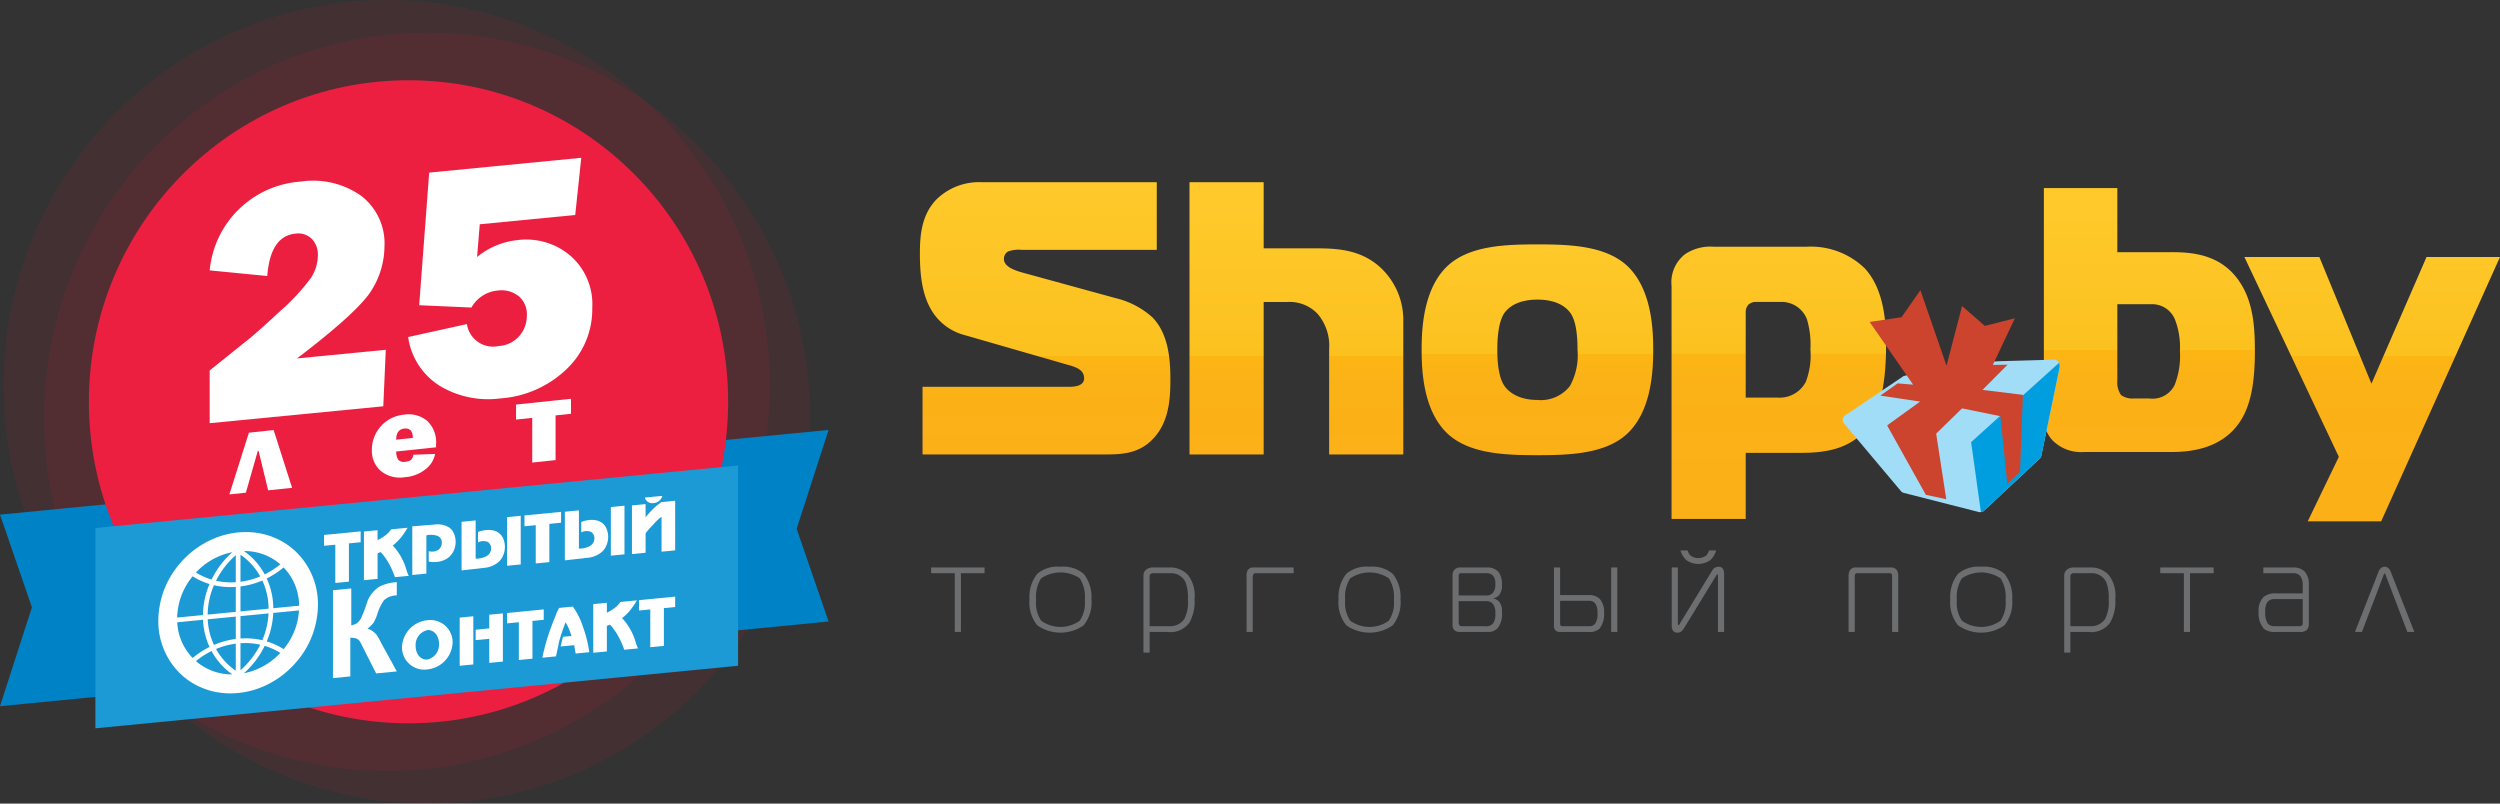 <svg id="Layer_1" data-name="Layer 1" xmlns="http://www.w3.org/2000/svg" xmlns:xlink="http://www.w3.org/1999/xlink" viewBox="0 0 280 90"><rect x="0" y="0" width="280" height="90" fill="#333333" stroke="none"/><defs><style>.cls-1{fill:#6d6e70;}.cls-2{fill:none;}.cls-3{fill:url(#linear-gradient);}.cls-4{fill:url(#linear-gradient-2);}.cls-5{fill:url(#linear-gradient-3);}.cls-6{fill:url(#linear-gradient-4);}.cls-7{fill:url(#linear-gradient-5);}.cls-8{fill:url(#linear-gradient-6);}.cls-9{fill:#a2ddf8;}.cls-10{fill:#009ede;}.cls-11{fill:#cc442e;}.cls-12,.cls-14{fill:#ec1f41;}.cls-12{fill-opacity:0.09;}.cls-13{fill:#0082c6;}.cls-15{fill:#fff;}.cls-16{fill:#1c9ad6;}</style><linearGradient id="linear-gradient" x1="117.056" y1="122.343" x2="117.056" y2="152.834" gradientTransform="matrix(1, 0, 0, -1, 0, 173.242)" gradientUnits="userSpaceOnUse"><stop offset="0" stop-color="#fbb017"/><stop offset="0.286" stop-color="#fbb216"/><stop offset="0.361" stop-color="#fcb614"/><stop offset="0.361" stop-color="#fcb816"/><stop offset="0.361" stop-color="#fbbf1d"/><stop offset="0.362" stop-color="#fbc11f"/><stop offset="1" stop-color="#ffc92b"/></linearGradient><linearGradient id="linear-gradient-2" x1="145.197" y1="118.747" x2="145.197" y2="149.238" gradientTransform="matrix(1, 0, 0, -1, 0, 173.242)" gradientUnits="userSpaceOnUse"><stop offset="0" stop-color="#fbb017"/><stop offset="0.378" stop-color="#fbb216"/><stop offset="0.478" stop-color="#fcb614"/><stop offset="0.478" stop-color="#fcb816"/><stop offset="0.478" stop-color="#fbbf1d"/><stop offset="0.479" stop-color="#fbc11f"/><stop offset="1" stop-color="#ffc92b"/></linearGradient><linearGradient id="linear-gradient-3" x1="172.191" y1="122.262" x2="172.191" y2="145.87" xlink:href="#linear-gradient-2"/><linearGradient id="linear-gradient-4" x1="199.229" y1="119.074" x2="199.229" y2="149.564" xlink:href="#linear-gradient-2"/><linearGradient id="linear-gradient-5" x1="240.73" y1="119.919" x2="240.73" y2="149.481" xlink:href="#linear-gradient-2"/><linearGradient id="linear-gradient-6" x1="265.686" y1="119.171" x2="265.686" y2="148.774" xlink:href="#linear-gradient-2"/></defs><title>Header__Logo</title><path class="cls-1" d="M104.286,64.196h2.648v6.579h.689V64.196H110.27v-.64h-5.984v.64Zm14.486-.722a3.531,3.531,0,0,0-2.595.79,4.148,4.148,0,0,0-.874,2.86,4.064,4.064,0,0,0,.874,2.915,4.529,4.529,0,0,0,5.19,0,4.064,4.064,0,0,0,.874-2.914,4.147,4.147,0,0,0-.874-2.86,3.531,3.531,0,0,0-2.595-.79Zm2.158,6.047a3.7,3.7,0,0,1-4.316,0,3.575,3.575,0,0,1-.569-2.329,3.883,3.883,0,0,1,.556-2.411,3.865,3.865,0,0,1,4.343,0,3.881,3.881,0,0,1,.556,2.411,3.575,3.575,0,0,1-.569,2.329Zm10.025-5.966H129.18a1.243,1.243,0,0,0-.781.218.849.849,0,0,0-.331.681V73.09h.689V70.775h1.986a2.591,2.591,0,0,0,2.489-1.076,4.794,4.794,0,0,0,.556-2.642,3.73,3.73,0,0,0-.741-2.67,2.749,2.749,0,0,0-2.092-.831Zm1.695,5.762a1.891,1.891,0,0,1-1.628.817h-2.264V64.551a.303.303,0,0,1,.106-.259.429.429,0,0,1,.212-.095H131.1a1.784,1.784,0,0,1,1.694,1.049,4.914,4.914,0,0,1,.252,1.907,4.143,4.143,0,0,1-.397,2.166Zm7.072-5.421a1.396,1.396,0,0,0-.106.695v6.183h.689V64.714a.78.78,0,0,1,.079-.409.35.35,0,0,1,.291-.109h4.21v-.64h-4.475a.727.727,0,0,0-.689.34Zm13.665-.422a3.531,3.531,0,0,0-2.595.79,4.147,4.147,0,0,0-.874,2.86,4.064,4.064,0,0,0,.874,2.915,4.529,4.529,0,0,0,5.19,0,4.064,4.064,0,0,0,.874-2.914,4.146,4.146,0,0,0-.874-2.86,3.531,3.531,0,0,0-2.595-.79Zm2.158,6.048a3.7,3.7,0,0,1-4.316,0,3.575,3.575,0,0,1-.569-2.329,3.882,3.882,0,0,1,.556-2.411,3.865,3.865,0,0,1,4.343,0,3.883,3.883,0,0,1,.556,2.411,3.573,3.573,0,0,1-.569,2.329ZM167.952,66.58a1.696,1.696,0,0,0,.265-1.089,2.32,2.32,0,0,0-.357-1.403,1.613,1.613,0,0,0-1.297-.531h-3.058a.876.876,0,0,0-.596.245.907.907,0,0,0-.225.613v5.502a.887.887,0,0,0,.172.626.796.796,0,0,0,.583.232h3.257a1.345,1.345,0,0,0,1.059-.45,2.495,2.495,0,0,0,.464-1.743,1.762,1.762,0,0,0-.238-1.09,1.154,1.154,0,0,0-.728-.463v-.027a1.025,1.025,0,0,0,.701-.422Zm-.477,2.125a1.746,1.746,0,0,1-.251,1.117,1.027,1.027,0,0,1-.927.313h-2.502a.397.397,0,0,1-.344-.109.566.566,0,0,1-.079-.341V67.329h3.071a.93.93,0,0,1,.781.327,1.63,1.63,0,0,1,.251,1.049Zm-.265-2.316a.867.867,0,0,1-.768.3h-3.071V64.455a.331.331,0,0,1,.066-.191.395.395,0,0,1,.212-.068h2.794a1.01,1.01,0,0,1,.741.245,1.268,1.268,0,0,1,.291.967,1.403,1.403,0,0,1-.265.98Zm13.241,4.386h.688V63.556h-.688Zm-2.476-4.127h-3.243V63.556h-.689v6.388a.911.911,0,0,0,.172.667.757.757,0,0,0,.583.164h3.045a1.701,1.701,0,0,0,1.298-.354,2.647,2.647,0,0,0,.516-1.784,2.168,2.168,0,0,0-.49-1.566,1.641,1.641,0,0,0-1.192-.423Zm.715,3.146a.77.77,0,0,1-.715.341h-2.913c-.093,0-.225.014-.291-.095a1.309,1.309,0,0,1-.039-.327V67.288h3.244a.848.848,0,0,1,.702.313,1.778,1.778,0,0,1,.238,1.022,1.98,1.98,0,0,1-.225,1.171Zm10.17-7.069a2.309,2.309,0,0,0,2.701,0A2.393,2.393,0,0,0,192.21,61.65h-.794a1.478,1.478,0,0,1-.344.585,1.495,1.495,0,0,1-1.721,0,1.479,1.479,0,0,1-.344-.585h-.794a2.389,2.389,0,0,0,.648,1.076Zm3.628.749a.81.81,0,0,0-.728.436l-3.614,5.925c-.053.095-.093.177-.145.177-.079,0-.079-.109-.079-.177V63.556h-.689v6.551c0,.477.238.749.636.749.344,0,.53-.163.755-.517l3.575-5.844c.093-.149.133-.163.146-.163.079,0,.066.082.066.163v6.279h.688V64.305c0-.204-.013-.831-.609-.831Zm19.253.082h-3.84a.793.793,0,0,0-.715.313,1.413,1.413,0,0,0-.145.736v6.17h.689v-6.17a.622.622,0,0,1,.066-.341.44.44,0,0,1,.225-.068h3.602a.437.437,0,0,1,.225.068.618.618,0,0,1,.067.341v6.17h.689V64.605a1.413,1.413,0,0,0-.145-.736.793.793,0,0,0-.715-.313Zm10.157-.082a3.531,3.531,0,0,0-2.595.79,4.147,4.147,0,0,0-.874,2.86,4.066,4.066,0,0,0,.874,2.915,4.529,4.529,0,0,0,5.19,0,4.064,4.064,0,0,0,.874-2.914,4.147,4.147,0,0,0-.874-2.86,3.532,3.532,0,0,0-2.595-.79Zm2.158,6.048a3.7,3.7,0,0,1-4.316,0,3.575,3.575,0,0,1-.57-2.329,3.882,3.882,0,0,1,.556-2.411,3.865,3.865,0,0,1,4.343,0,3.881,3.881,0,0,1,.556,2.411,3.572,3.572,0,0,1-.569,2.329Zm10.024-5.966h-1.774a1.244,1.244,0,0,0-.781.218.849.849,0,0,0-.331.681V73.09h.688V70.775h1.986a2.592,2.592,0,0,0,2.489-1.076,4.795,4.795,0,0,0,.556-2.642,3.731,3.731,0,0,0-.741-2.67,2.75,2.75,0,0,0-2.092-.831Zm1.695,5.762a1.891,1.891,0,0,1-1.628.817h-2.264V64.551a.303.303,0,0,1,.106-.259.428.428,0,0,1,.212-.095h2.026a1.784,1.784,0,0,1,1.694,1.049,4.916,4.916,0,0,1,.252,1.907,4.143,4.143,0,0,1-.397,2.166Zm6.172-5.121h2.648v6.579h.688V64.197h2.648v-.64h-5.984v.64Zm14.989-.64h-3.442v.64h3.402a.962.962,0,0,1,.741.327,1.624,1.624,0,0,1,.265.858v1.076h-3.046a2.01,2.01,0,0,0-1.31.381,2.156,2.156,0,0,0-.583,1.703,2.582,2.582,0,0,0,.622,1.907,1.927,1.927,0,0,0,1.271.327h2.701a1.135,1.135,0,0,0,.795-.204,1.03,1.03,0,0,0,.238-.749v-4.318a2.144,2.144,0,0,0-.424-1.444,1.682,1.682,0,0,0-1.231-.503Zm.967,6.252a.266.266,0,0,1-.093.245.45.45,0,0,1-.304.082h-2.833a.9.9,0,0,1-.688-.313,2.139,2.139,0,0,1-.278-1.253,1.943,1.943,0,0,1,.225-1.117.925.925,0,0,1,.768-.354h3.204v2.711Zm9.865-5.762c-.212-.531-.556-.572-.689-.572s-.476.041-.688.572l-2.635,6.729h.781l2.41-6.32c.026-.082.066-.218.132-.218s.106.136.132.218l2.41,6.32h.781l-2.635-6.729Z"/><path class="cls-2" d="M172.191,33.377c-2.288,0-3.263.915-3.687,1.481-.297.436-.805,1.438-.805,4.138,0,2.527.466,3.572.805,4.051.17.261,1.144,1.568,3.687,1.568a4.117,4.117,0,0,0,3.645-1.568,7.166,7.166,0,0,0,.848-4.051c0-2.439-.381-3.528-.805-4.138-.424-.566-1.398-1.481-3.687-1.481Zm68.686.694h-3.736v8.53a2.496,2.496,0,0,0,.42,1.647,2.207,2.207,0,0,0,1.469.38h1.679a2.757,2.757,0,0,0,2.854-1.52,8.854,8.854,0,0,0,.588-3.801,8.574,8.574,0,0,0-.546-3.505A2.771,2.771,0,0,0,240.877,34.071Zm-41.458-.433h-2.924a1.378,1.378,0,0,0-.678.305,1.272,1.272,0,0,0-.297.784V44.354h3.645a3.29,3.29,0,0,0,3.094-1.786,8.238,8.238,0,0,0,.508-3.615,9.966,9.966,0,0,0-.382-3.354,3.03,3.03,0,0,0-2.967-1.96Z"/><path class="cls-3" d="M124.938,33.388l-10.002-2.744c-1.144-.305-2.5-.697-2.5-1.655a.975.975,0,0,1,.467-.828,3.596,3.596,0,0,1,1.568-.174h15.087v-7.579h-19.579a6.835,6.835,0,0,0-5.085,1.917c-1.738,1.786-1.865,4.182-1.865,6.098,0,2.265.212,4.878,1.61,6.795a6.085,6.085,0,0,0,3.391,2.309l11.484,3.31c.975.262,1.907.566,1.907,1.525,0,.436-.254.958-1.653.958H103.325v7.579h20.342c2.034,0,4.28-.043,5.976-2.352,1.356-1.829,1.441-4.269,1.441-6.054,0-2.091-.17-5.096-2.034-6.969a9.378,9.378,0,0,0-4.111-2.135Z"/><path class="cls-4" d="M154.075,29.512c-2.373-1.786-5.043-1.699-7.586-1.699H141.531V20.408h-8.306V50.898h8.306V33.824h2.628a4.314,4.314,0,0,1,3.433,1.35,5.521,5.521,0,0,1,1.271,3.964V50.898H157.17V35.827a7.993,7.993,0,0,0-3.094-6.316Z"/><path class="cls-5" d="M182.192,29.724c-2.458-2.221-6.441-2.352-10.001-2.352s-7.543.131-10.002,2.352c-2.797,2.57-2.967,7.144-2.967,9.452s.17,6.882,2.967,9.452c2.458,2.221,6.441,2.352,10.002,2.352s7.544-.131,10.002-2.352c2.797-2.57,2.967-7.144,2.967-9.452s-.17-6.882-2.967-9.452ZM175.836,43.227a4.117,4.117,0,0,1-3.645,1.568c-2.543,0-3.517-1.307-3.687-1.568-.339-.479-.805-1.525-.805-4.051,0-2.701.508-3.702.805-4.138.424-.566,1.399-1.481,3.687-1.481s3.263.915,3.687,1.481c.424.61.805,1.699.805,4.138a7.169,7.169,0,0,1-.847,4.051Z"/><path class="cls-6" d="M202.344,27.633H191.918a5.075,5.075,0,0,0-3.179.828,3.986,3.986,0,0,0-1.525,3.572V58.124h8.306v-7.405h6.145c2.331,0,5.721-.217,7.755-3.18,1.737-2.57,1.822-7.056,1.822-9.06,0-2.221-.17-6.054-2.416-8.45a8.671,8.671,0,0,0-6.484-2.396Zm-.085,15.115a3.29,3.29,0,0,1-3.094,1.786H195.52V34.907a1.273,1.273,0,0,1,.296-.784,1.376,1.376,0,0,1,.678-.305h2.924a3.03,3.03,0,0,1,2.966,1.96,9.971,9.971,0,0,1,.382,3.354,8.234,8.234,0,0,1-.509,3.615Z"/><path class="cls-7" d="M243.102,28.244H237.141v-7.18h-8.227V46.571a3.692,3.692,0,0,0,.965,2.745,4.52,4.52,0,0,0,3.568,1.309h9.78c2.183,0,5.877-.38,7.85-3.716.923-1.562,1.469-3.8,1.469-7.517,0-2.28-.084-5.194-1.511-7.517-2.099-3.463-5.583-3.632-7.933-3.632Zm.462,14.865a2.757,2.757,0,0,1-2.854,1.52H239.03a2.207,2.207,0,0,1-1.469-.38,2.494,2.494,0,0,1-.42-1.647v-8.53h3.736a2.771,2.771,0,0,1,2.728,1.732,8.575,8.575,0,0,1,.546,3.505,8.852,8.852,0,0,1-.588,3.8Z"/><path class="cls-8" d="M271.773,28.783l-6.171,14.189-5.835-14.189h-8.395L261.95,51.165l-3.484,7.221h8.227L280,28.783Z"/><path class="cls-9" d="M213.199,42.122l-6.494,4.373a.512.512,0,0,0-.261.291.747.747,0,0,0-.058.35c.058.146.087.292.174.321l6.349,7.552a.618.618,0,0,0,.348.204l8.35,2.128a.591.591,0,0,0,.319,0,.502.502,0,0,0,.319-.175l6.175-5.773a.611.611,0,0,0,.203-.321l2.058-9.972v-.379a.771.771,0,0,0-.29-.321.396.396,0,0,0-.377-.117L223.81,40.46a57.963,57.963,0,0,0-10.611,1.662Z"/><path class="cls-10" d="M221.867,57.371a.611.611,0,0,0,.377-.204l6.175-5.773a.612.612,0,0,0,.203-.321l2.058-9.972c0-.146-.029-.379-.029-.496-3.624,3.265-8.582,7.726-9.886,8.922.348,2.42.696,5.044,1.102,7.843Z"/><path class="cls-11" d="M215.054,44.979l-3.682,2.653.058.146,4.262,7.639,2.29.496-1.131-7.347,2.899-2.828,4.291.875.783,7.581,1.421-1.371.318-8.601-4.523-.554,2.812-2.828-1.653.029,2.465-5.219-3.363.846-2.551-2.216-1.74,6.677L215.083,32.5l-2.116,3.032-3.566.525,4.871,7.027-1.739-.146-1.943,1.371Z"/><ellipse class="cls-12" cx="43.308" cy="43.172" rx="42.911" ry="43.169"/><ellipse class="cls-12" cx="47.842" cy="46.828" rx="42.911" ry="43.169"/><polygon class="cls-13" points="92.801 69.608 73.995 71.439 73.995 49.982 92.801 48.152 89.226 59.228 92.801 69.608"/><polygon class="cls-13" points="0 79.094 18.806 77.264 18.806 55.807 0 57.638 3.575 68.018 0 79.094"/><ellipse class="cls-14" cx="45.754" cy="45" rx="35.797" ry="36.011"/><path class="cls-15" d="M43.208,39.177l-.28,6.327L23.485,47.397V41.491l4.344-3.488q.955-.751,3.567-3.178a22.862,22.862,0,0,0,3.408-3.67,4.635,4.635,0,0,0,.796-2.522,2.526,2.526,0,0,0-.694-1.898,2.174,2.174,0,0,0-1.819-.566q-2.814.274-3.151,4.745l-6.45-.632a10.995,10.995,0,0,1,10.17-9.942,9.364,9.364,0,0,1,6.777,1.578,6.717,6.717,0,0,1,2.627,5.706,9.32,9.32,0,0,1-1.43,4.86q-1.43,2.377-8.366,7.66Z"/><path class="cls-15" d="M64.426,24.078l-10.693,1.041-.299,3.659a8.603,8.603,0,0,1,4.599-1.896,7.622,7.622,0,0,1,5.814,1.728,7.202,7.202,0,0,1,2.486,5.889,9.219,9.219,0,0,1-2.898,6.864,11.911,11.911,0,0,1-7.403,3.26,10.524,10.524,0,0,1-6.795-1.417,7.705,7.705,0,0,1-3.524-5.459l6.58-1.449a2.96,2.96,0,0,0,3.571,2.454,3.306,3.306,0,0,0,2.309-1.127,3.428,3.428,0,0,0,.832-2.281,2.606,2.606,0,0,0-.953-2.202,3.081,3.081,0,0,0-2.262-.607,3.772,3.772,0,0,0-2.991,1.909l-5.851-.258,1.122-14.854,17.031-1.658Z"/><polygon class="cls-16" points="82.667 74.563 10.684 81.57 10.684 59.137 82.667 52.13 82.667 74.563"/><polygon class="cls-15" points="58.321 57.769 56.796 57.917 56.796 63.365 58.321 63.216 58.321 57.769"/><path class="cls-15" d="M42.286,61.974l.315-.137c.087-.037.637.754.691.83a9.088,9.088,0,0,1,.939,1.973l1.577-.153c-.111-.005-.376-.969-.418-1.078A6.782,6.782,0,0,0,43.968,61.07c.066.069.728-.617.778-.672a8.721,8.721,0,0,0,.905-1.29l-1.84.179a3.777,3.777,0,0,1-.479.542,5.27,5.27,0,0,1-1.045.664V59.383l-1.525.148v5.448l1.525-.148Z"/><path class="cls-15" d="M67.968,70.105l.316-.137c.087-.037.637.753.691.83a9.088,9.088,0,0,1,.939,1.973l1.577-.153c-.111-.005-.376-.969-.418-1.078a6.781,6.781,0,0,0-1.422-2.339c.067.069.728-.617.778-.672a8.725,8.725,0,0,0,.905-1.29l-1.84.179a3.777,3.777,0,0,1-.48.542,5.264,5.264,0,0,1-1.045.664V67.513l-1.525.148v5.448l1.525-.148Z"/><polygon class="cls-15" points="60.003 63.105 61.528 62.957 61.528 58.673 62.842 58.545 62.842 57.329 58.741 57.728 58.741 58.944 60.003 58.821 60.003 63.105"/><polygon class="cls-15" points="69.94 56.638 68.415 56.786 68.415 62.234 69.94 62.085 69.94 56.638"/><polygon class="cls-15" points="51.486 74.565 53.011 74.417 53.011 69.022 51.486 69.171 51.486 74.565"/><polygon class="cls-15" points="54.798 70.382 53.274 70.53 53.274 71.694 54.798 71.545 54.798 74.243 56.323 74.094 56.323 68.7 54.798 68.848 54.798 70.382"/><path class="cls-15" d="M50.651,59.41a1.58,1.58,0,0,0-.304-.303,2.451,2.451,0,0,0-1.685-.356l-1.613.13-.873.07v5.448l1.577-.153V59.961a2.283,2.283,0,0,1,1.252.059.791.791,0,0,1,.481.718,1.043,1.043,0,0,1-.356.823,1.385,1.385,0,0,1-1.114.172V62.897a3.022,3.022,0,0,0,.835.043,2.66,2.66,0,0,0,.967-.244,2.035,2.035,0,0,0,.963-.948A2.34,2.34,0,0,0,50.651,59.41Z"/><path class="cls-15" d="M56.171,62.557a2.108,2.108,0,0,1-.304.362,2.869,2.869,0,0,1-1.685.684l-1.613.184-.873.1V58.44l1.577-.153v4.284a2.474,2.474,0,0,0,1.252-.303,1.003,1.003,0,0,0,.481-.812.851.851,0,0,0-.356-.753,1.341,1.341,0,0,0-1.114.044V59.583a3.289,3.289,0,0,1,.835-.206,2.44,2.44,0,0,1,.967.056,1.544,1.544,0,0,1,.963.761A2.411,2.411,0,0,1,56.171,62.557Z"/><path class="cls-15" d="M67.737,61.431a2.104,2.104,0,0,1-.304.362,2.868,2.868,0,0,1-1.685.684l-1.613.184-.873.1V57.314l1.577-.153v4.284a2.474,2.474,0,0,0,1.252-.303,1.003,1.003,0,0,0,.481-.812.852.852,0,0,0-.356-.753,1.341,1.341,0,0,0-1.114.045V58.457a3.292,3.292,0,0,1,.835-.206,2.438,2.438,0,0,1,.967.056,1.544,1.544,0,0,1,.963.761A2.411,2.411,0,0,1,67.737,61.431Z"/><polygon class="cls-15" points="60.897 68.254 56.796 68.654 56.796 69.817 58.111 69.689 58.111 73.92 59.635 73.772 59.635 69.541 60.897 69.418 60.897 68.254"/><polygon class="cls-15" points="71.57 68.379 72.831 68.256 72.831 72.487 74.356 72.339 74.356 68.108 75.618 67.985 75.618 66.821 71.57 67.215 71.57 68.379"/><path class="cls-15" d="M74.093,56.233c-.052.005-.16.108-.206.141-.077.054-.152.111-.225.171-.134.111-.267.228-.397.344a9.799,9.799,0,0,0-.96,1.053V56.46l-1.525.148v5.448l1.525-.148V59.792c0-.096.116-.216.176-.287.224-.263.46-.516.697-.767a7.128,7.128,0,0,1,.681-.689c.028-.022.234-.143.234-.176v3.914l1.525-.148V56.085Z"/><path class="cls-15" d="M65.437,70.626q-.059-.177-.122-.353a8.123,8.123,0,0,0-1.159-2.337l-1.525.148a4.667,4.667,0,0,0-.418.916q-.275.65-.515,1.311a23.948,23.948,0,0,0-.959,3.352l1.525-.148c.024-.002.33-1.555.367-1.695a18.681,18.681,0,0,1,.737-2.167c-.031.076.19.42.222.492a6.685,6.685,0,0,1,.409,1.085l-.946.092L62.79,72.407l1.525-.148c0,.076.153.937.158.936l1.525-.148A13.396,13.396,0,0,0,65.437,70.626Z"/><path class="cls-15" d="M42.221,65.899a3.537,3.537,0,0,0-1.048,1.389,17.329,17.329,0,0,1-.738,1.965,1.765,1.765,0,0,1-.487.565,1.817,1.817,0,0,1-.606.216V65.91l-.105.01-1.945.189v9.838l1.945-.189V71.421a3.871,3.871,0,0,1,.63.077.852.852,0,0,1,.479.41c.119.209.219.432.328.647l.966,1.905.488.963,2.313-.225L42.683,71.996a7.536,7.536,0,0,0-.505-.897,2.344,2.344,0,0,0-.733-.58l-.316-.128c.105.043.64-.549.712-.65a4.529,4.529,0,0,0,.396-.894,5.749,5.749,0,0,1,.757-1.609,2.116,2.116,0,0,1,1.447-.554V65.202a4.894,4.894,0,0,0-1.964.511Q42.345,65.8,42.221,65.899Z"/><polygon class="cls-15" points="37.554 65.291 39.079 65.142 39.079 60.858 40.393 60.73 40.393 59.514 36.292 59.913 36.292 61.13 37.554 61.007 37.554 65.291"/><path class="cls-15" d="M33.311,61.959c-.121-.12-.242-.236-.368-.35a7.676,7.676,0,0,0-2.482-1.493,6.521,6.521,0,0,0-.931-.29,8.548,8.548,0,0,0-2.86-.192,9.375,9.375,0,0,0-2.86.749,7.991,7.991,0,0,0-.931.471A10.06,10.06,0,0,0,20.399,62.83c-.126.139-.247.278-.368.422a9.852,9.852,0,0,0-2.297,6.242A8.172,8.172,0,0,0,20.031,75.29c.121.12.242.236.368.35A7.676,7.676,0,0,0,22.88,77.133a6.521,6.521,0,0,0,.931.29,8.55,8.55,0,0,0,2.86.192,9.378,9.378,0,0,0,2.86-.749,7.991,7.991,0,0,0,.931-.471,10.06,10.06,0,0,0,2.482-1.976c.126-.139.247-.278.368-.422a9.852,9.852,0,0,0,2.297-6.242A8.172,8.172,0,0,0,33.311,61.959Zm-7.287-.116A9.944,9.944,0,0,0,23.695,64.91a7.257,7.257,0,0,1-1.751-.787A7.569,7.569,0,0,1,26.024,61.843Zm-4.448,2.702a7.266,7.266,0,0,0,1.893.863,9.081,9.081,0,0,0-.736,3.478l-2.892.281A7.505,7.505,0,0,1,21.577,64.545Zm-1.724,5.15,2.886-.281a8.066,8.066,0,0,0,.731,3.049,9.282,9.282,0,0,0-1.893,1.232A6.168,6.168,0,0,1,19.852,69.695Zm2.092,4.35a9.253,9.253,0,0,1,1.751-1.128,7.503,7.503,0,0,0,2.329,2.613A6.116,6.116,0,0,1,21.945,74.046Zm4.464,1.078a7.181,7.181,0,0,1-2.213-2.434,8.36,8.36,0,0,1,2.213-.596Zm0-3.559a9.236,9.236,0,0,0-2.445.666,7.65,7.65,0,0,1-.699-2.867l3.144-.306Zm0-3.036-3.149.307a8.54,8.54,0,0,1,.705-3.29,8.376,8.376,0,0,0,2.445.19Zm0-3.321a7.588,7.588,0,0,1-2.213-.165,9.528,9.528,0,0,1,2.213-2.865Zm7.092,2.631-2.892.281a8.058,8.058,0,0,0-.736-3.334,9.285,9.285,0,0,0,1.893-1.232A6.206,6.206,0,0,1,33.501,67.838Zm-2.103-4.635a9.253,9.253,0,0,1-1.751,1.128,7.503,7.503,0,0,0-2.329-2.613A6.116,6.116,0,0,1,31.398,63.203Zm-4.464-1.078a7.181,7.181,0,0,1,2.213,2.434,8.36,8.36,0,0,1-2.213.596Zm0,3.56a9.24,9.24,0,0,0,2.445-.666,7.569,7.569,0,0,1,.705,3.152l-3.149.306Zm0,3.321,3.144-.306a8.717,8.717,0,0,1-.699,3.003,8.376,8.376,0,0,0-2.445-.19Zm0,3.036a7.588,7.588,0,0,1,2.213.165,9.528,9.528,0,0,1-2.213,2.865Zm.384,3.363a9.944,9.944,0,0,0,2.329-3.067,7.257,7.257,0,0,1,1.751.787A7.569,7.569,0,0,1,27.318,75.405Zm4.448-2.702a7.267,7.267,0,0,0-1.893-.863,9.174,9.174,0,0,0,.731-3.192l2.886-.281A7.528,7.528,0,0,1,31.765,72.703Z"/><path class="cls-15" d="M72.218,55.728a.863.863,0,0,0,.981.619,1.094,1.094,0,0,0,.981-.809Z"/><path class="cls-15" d="M47.859,69.465a3.152,3.152,0,0,0-2.835,3.032,2.493,2.493,0,0,0,2.835,2.48,3.152,3.152,0,0,0,2.835-3.032A2.493,2.493,0,0,0,47.859,69.465Zm0,4.404c-.723.07-1.309-.61-1.309-1.52a1.696,1.696,0,0,1,1.309-1.775c.723-.07,1.309.61,1.309,1.52A1.696,1.696,0,0,1,47.859,73.869Z"/><path class="cls-15" d="M25.691,55.374l2.188-6.916,2.768-.291,2.068,6.468-2.681.282-1.073-4.421-.088.009L27.538,55.18Z"/><path class="cls-15" d="M46.297,50.931,48.731,50.84a2.787,2.787,0,0,1-.997,1.656,4.156,4.156,0,0,1-2.399.95,3.356,3.356,0,0,1-2.682-.7,2.948,2.948,0,0,1-1.002-2.333,3.935,3.935,0,0,1,.988-2.653,3.879,3.879,0,0,1,2.637-1.317,3.204,3.204,0,0,1,2.582.709,3.251,3.251,0,0,1,.984,2.563c0,.093-.002.222-.007.385l-4.457.469a1.642,1.642,0,0,0,.223.92.826.826,0,0,0,.799.225C45.968,51.653,46.196,51.493,46.297,50.931ZM46.225,49.05a1.122,1.122,0,0,0-.271-.888.874.874,0,0,0-.655-.166q-.926.098-.926,1.249Z"/><path class="cls-15" d="M59.612,51.806V46.801l-1.813.191V45.31l6.152-.647v1.681l-1.728.182v5.005Z"/></svg>